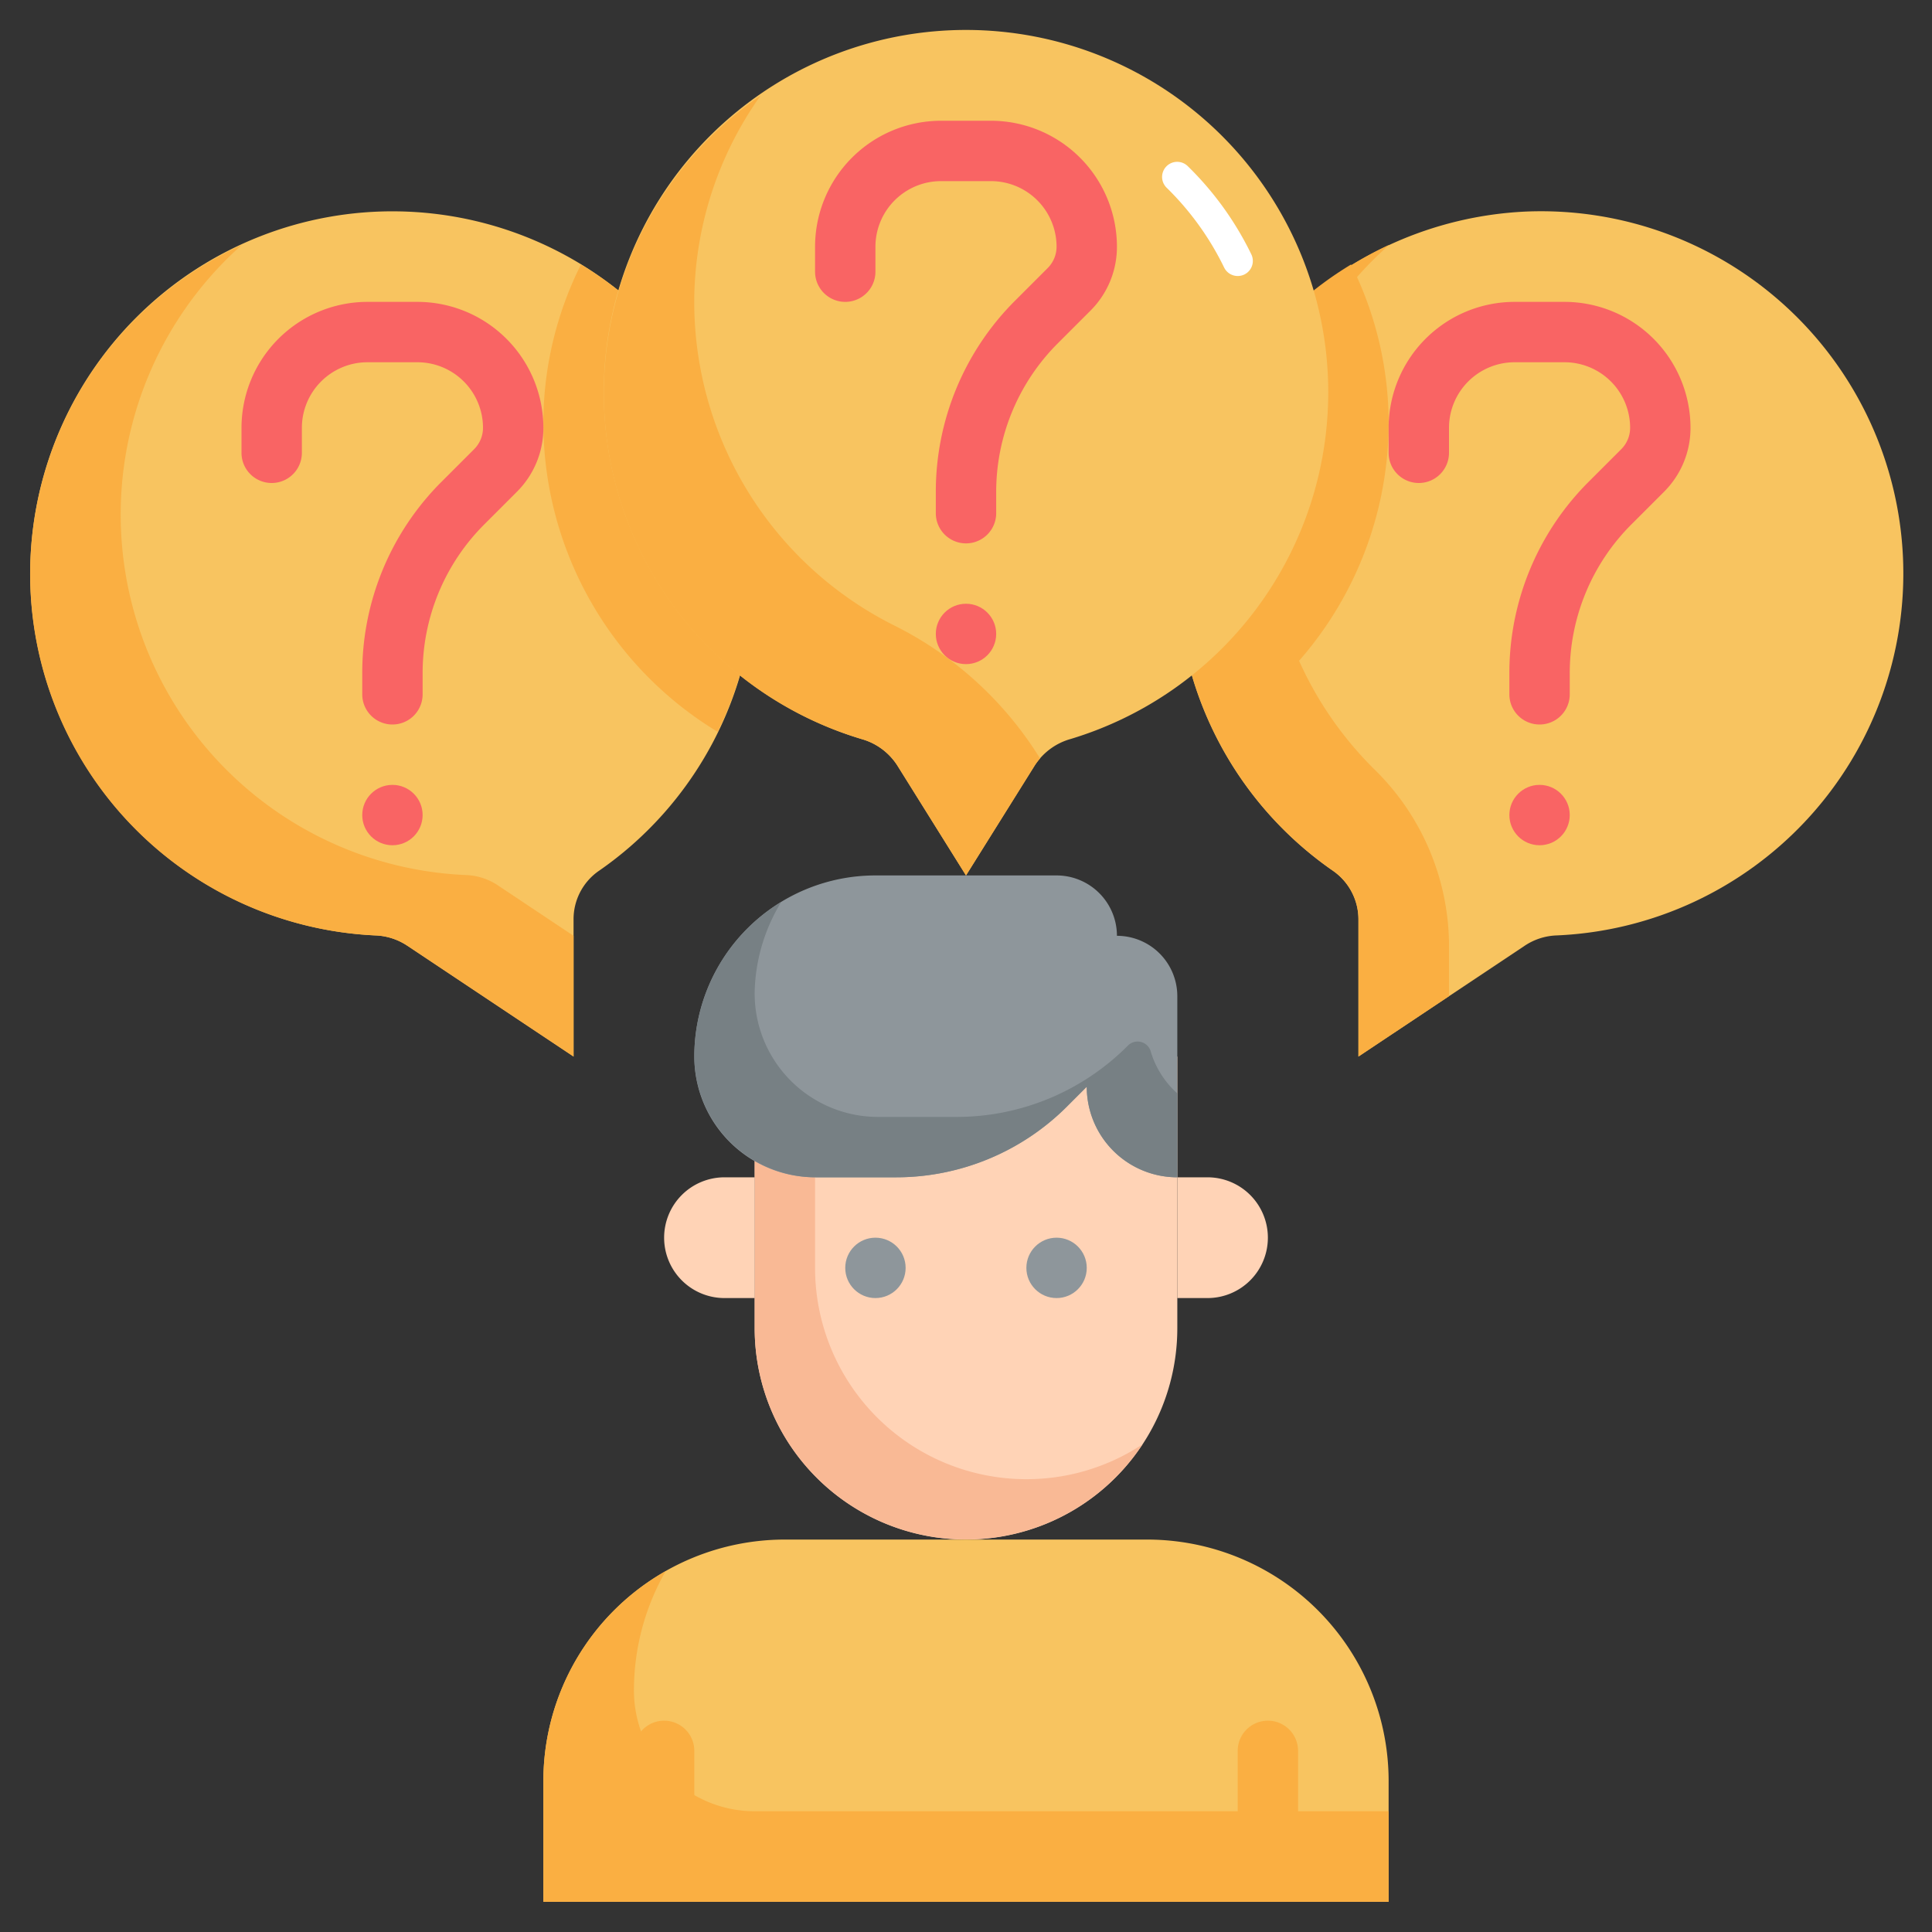<svg xmlns="http://www.w3.org/2000/svg" version="1.1" xmlns:xlink="http://www.w3.org/1999/xlink" width="512" height="512" x="0" y="0" viewBox="0 0 64 64" style="enable-background:new 0 0 512 512" xml:space="preserve" class=""><rect x="0" y="0" width="64" height="64" fill="#333333" stroke="none"/><g><g data-name="Layer 31"><path fill="#f8c460" d="M25 19a12 12 0 1 0-12.568 11.987 2.035 2.035 0 0 1 1.039.327L19 35v-4.527a1.947 1.947 0 0 1 .815-1.608A11.973 11.973 0 0 0 25 19z" opacity="1" data-original="#f8c460" class=""></path><path fill="#faaf42" d="M16.471 29.314a2.035 2.035 0 0 0-1.039-.327A11.951 11.951 0 0 1 8.008 8.116a11.982 11.982 0 0 0 4.424 22.871 2.035 2.035 0 0 1 1.039.327L19 35v-4z" opacity="1" data-original="#faaf42" class=""></path><path fill="#f8c460" d="M50.53 7.009A12.113 12.113 0 0 0 39 18.719a11.971 11.971 0 0 0 5.172 10.139A1.955 1.955 0 0 1 45 30.471V35l5.527-3.684a2.032 2.032 0 0 1 1.043-.329 12 12 0 0 0-1.04-23.978z" opacity="1" data-original="#f8c460" class=""></path><path fill="#faaf42" d="M48 31.228V33l-3 2v-4.53a1.966 1.966 0 0 0-.835-1.62A12 12 0 0 1 39 18.72a12.126 12.126 0 0 1 7.02-10.61 11.889 11.889 0 0 0-.52 17.348 8.2 8.2 0 0 1 2.5 5.77z" opacity="1" data-original="#faaf42" class=""></path><path fill="#ffd3b6" d="M25 35h14v9a7 7 0 0 1-7 7 7 7 0 0 1-7-7v-9z" opacity="1" data-original="#ffd3b6"></path><path fill="#f9b995" d="M34 49a7 7 0 0 1-7-7v-7h-2v9a7 7 0 0 0 12.846 3.846A6.963 6.963 0 0 1 34 49z" opacity="1" data-original="#f9b995"></path><path fill="#8e969b" d="M37 31a2 2 0 0 0-2-2h-6a6 6 0 0 0-6 6 4 4 0 0 0 4 4h2.686a8 8 0 0 0 5.657-2.343L36 36a3 3 0 0 0 3 3v-6a2 2 0 0 0-2-2z" opacity="1" data-original="#8e969b"></path><path fill="#778084" d="m37.372 34.628-.029.029A8 8 0 0 1 31.686 37h-2.578A4.09 4.09 0 0 1 25 32.825a5.963 5.963 0 0 1 .878-2.944A5.992 5.992 0 0 0 23 35.023 4.029 4.029 0 0 0 27.046 39h2.64a8 8 0 0 0 5.657-2.343L36 36a3 3 0 0 0 3 3v-2.779a3.026 3.026 0 0 1-.876-1.374.452.452 0 0 0-.752-.219z" opacity="1" data-original="#778084"></path><path fill="#ffd3b6" d="M39 39h1a2 2 0 0 1 2 2 2 2 0 0 1-2 2h-1v-4zM25 43h-1a2 2 0 0 1-2-2 2 2 0 0 1 2-2h1v4z" opacity="1" data-original="#ffd3b6"></path><path fill="#f8c460" d="M26 51h12a8 8 0 0 1 8 8v4H18v-4a8 8 0 0 1 8-8z" opacity="1" data-original="#f8c460" class=""></path><path fill="#faaf42" d="M25 60a4 4 0 0 1-4-4 7.959 7.959 0 0 1 1.049-3.951A7.993 7.993 0 0 0 18 59v4h28v-3zM19.245 8.763a11.741 11.741 0 0 0-1.243 5 11.971 11.971 0 0 0 5.77 10.479 11.931 11.931 0 0 0-4.527-15.48zM44.755 8.763a11.741 11.741 0 0 1 1.243 5 11.971 11.971 0 0 1-5.77 10.479 11.931 11.931 0 0 1 4.527-15.48z" opacity="1" data-original="#faaf42" class=""></path><path fill="#f8c460" d="M44 13a12 12 0 1 0-15.458 11.483 2.069 2.069 0 0 1 1.178.869L32 29l2.279-3.646a2.08 2.08 0 0 1 1.181-.872A12 12 0 0 0 44 13z" opacity="1" data-original="#f8c460" class=""></path><path fill="#ffffff" d="M41 9.143a.5.5 0 0 1-.449-.281 9.511 9.511 0 0 0-1.9-2.639.5.5 0 1 1 .7-.714 10.474 10.474 0 0 1 2.1 2.915.5.5 0 0 1-.23.669.507.507 0 0 1-.221.05z" opacity="1" data-original="#ffffff"></path><path fill="#faaf42" d="M34.426 25.082a11.93 11.93 0 0 0-4.785-4.353A11.985 11.985 0 0 1 23 9.764a11.849 11.849 0 0 1 2.2-6.604 11.958 11.958 0 0 0 3.346 21.323 2.069 2.069 0 0 1 1.178.869L32 29l2.279-3.646a1.851 1.851 0 0 1 .175-.227z" opacity="1" data-original="#faaf42" class=""></path><g fill="#f96464"><path d="M32.828 6A2.174 2.174 0 0 1 35 8.171a1 1 0 0 1-.293.708L33.636 9.95A8.94 8.94 0 0 0 31 16.313V17a1 1 0 0 0 2 0v-.687a6.958 6.958 0 0 1 2.05-4.949l1.071-1.071A2.983 2.983 0 0 0 37 8.171 4.176 4.176 0 0 0 32.828 4h-1.656A4.176 4.176 0 0 0 27 8.171V9a1 1 0 0 0 2 0v-.829A2.174 2.174 0 0 1 31.172 6z" fill="#f96464" opacity="1" data-original="#f96464"></path><circle cx="32" cy="21" r="1" fill="#f96464" opacity="1" data-original="#f96464"></circle><path d="M14 22.313a6.958 6.958 0 0 1 2.05-4.949l1.071-1.071A2.983 2.983 0 0 0 18 14.171 4.176 4.176 0 0 0 13.828 10h-1.656A4.176 4.176 0 0 0 8 14.171V15a1 1 0 0 0 2 0v-.829A2.174 2.174 0 0 1 12.172 12h1.656A2.174 2.174 0 0 1 16 14.171a1 1 0 0 1-.293.708l-1.071 1.071A8.94 8.94 0 0 0 12 22.313V23a1 1 0 0 0 2 0z" fill="#f96464" opacity="1" data-original="#f96464"></path><circle cx="13" cy="27" r="1" fill="#f96464" opacity="1" data-original="#f96464"></circle><path d="M47 16a1 1 0 0 0 1-1v-.829A2.174 2.174 0 0 1 50.172 12h1.656A2.174 2.174 0 0 1 54 14.171a1 1 0 0 1-.293.708l-1.071 1.071A8.94 8.94 0 0 0 50 22.313V23a1 1 0 0 0 2 0v-.687a6.958 6.958 0 0 1 2.05-4.949l1.071-1.071A2.983 2.983 0 0 0 56 14.171 4.176 4.176 0 0 0 51.828 10h-1.656A4.176 4.176 0 0 0 46 14.171V15a1 1 0 0 0 1 1z" fill="#f96464" opacity="1" data-original="#f96464"></path><circle cx="51" cy="27" r="1" fill="#f96464" opacity="1" data-original="#f96464"></circle></g><circle cx="29" cy="42" r="1" fill="#8e969b" opacity="1" data-original="#8e969b"></circle><circle cx="35" cy="42" r="1" fill="#8e969b" opacity="1" data-original="#8e969b"></circle><path fill="#faaf42" d="M22 63a1 1 0 0 1-1-1v-4a1 1 0 0 1 2 0v4a1 1 0 0 1-1 1zM42 63a1 1 0 0 1-1-1v-4a1 1 0 0 1 2 0v4a1 1 0 0 1-1 1z" opacity="1" data-original="#faaf42" class=""></path></g></g></svg>